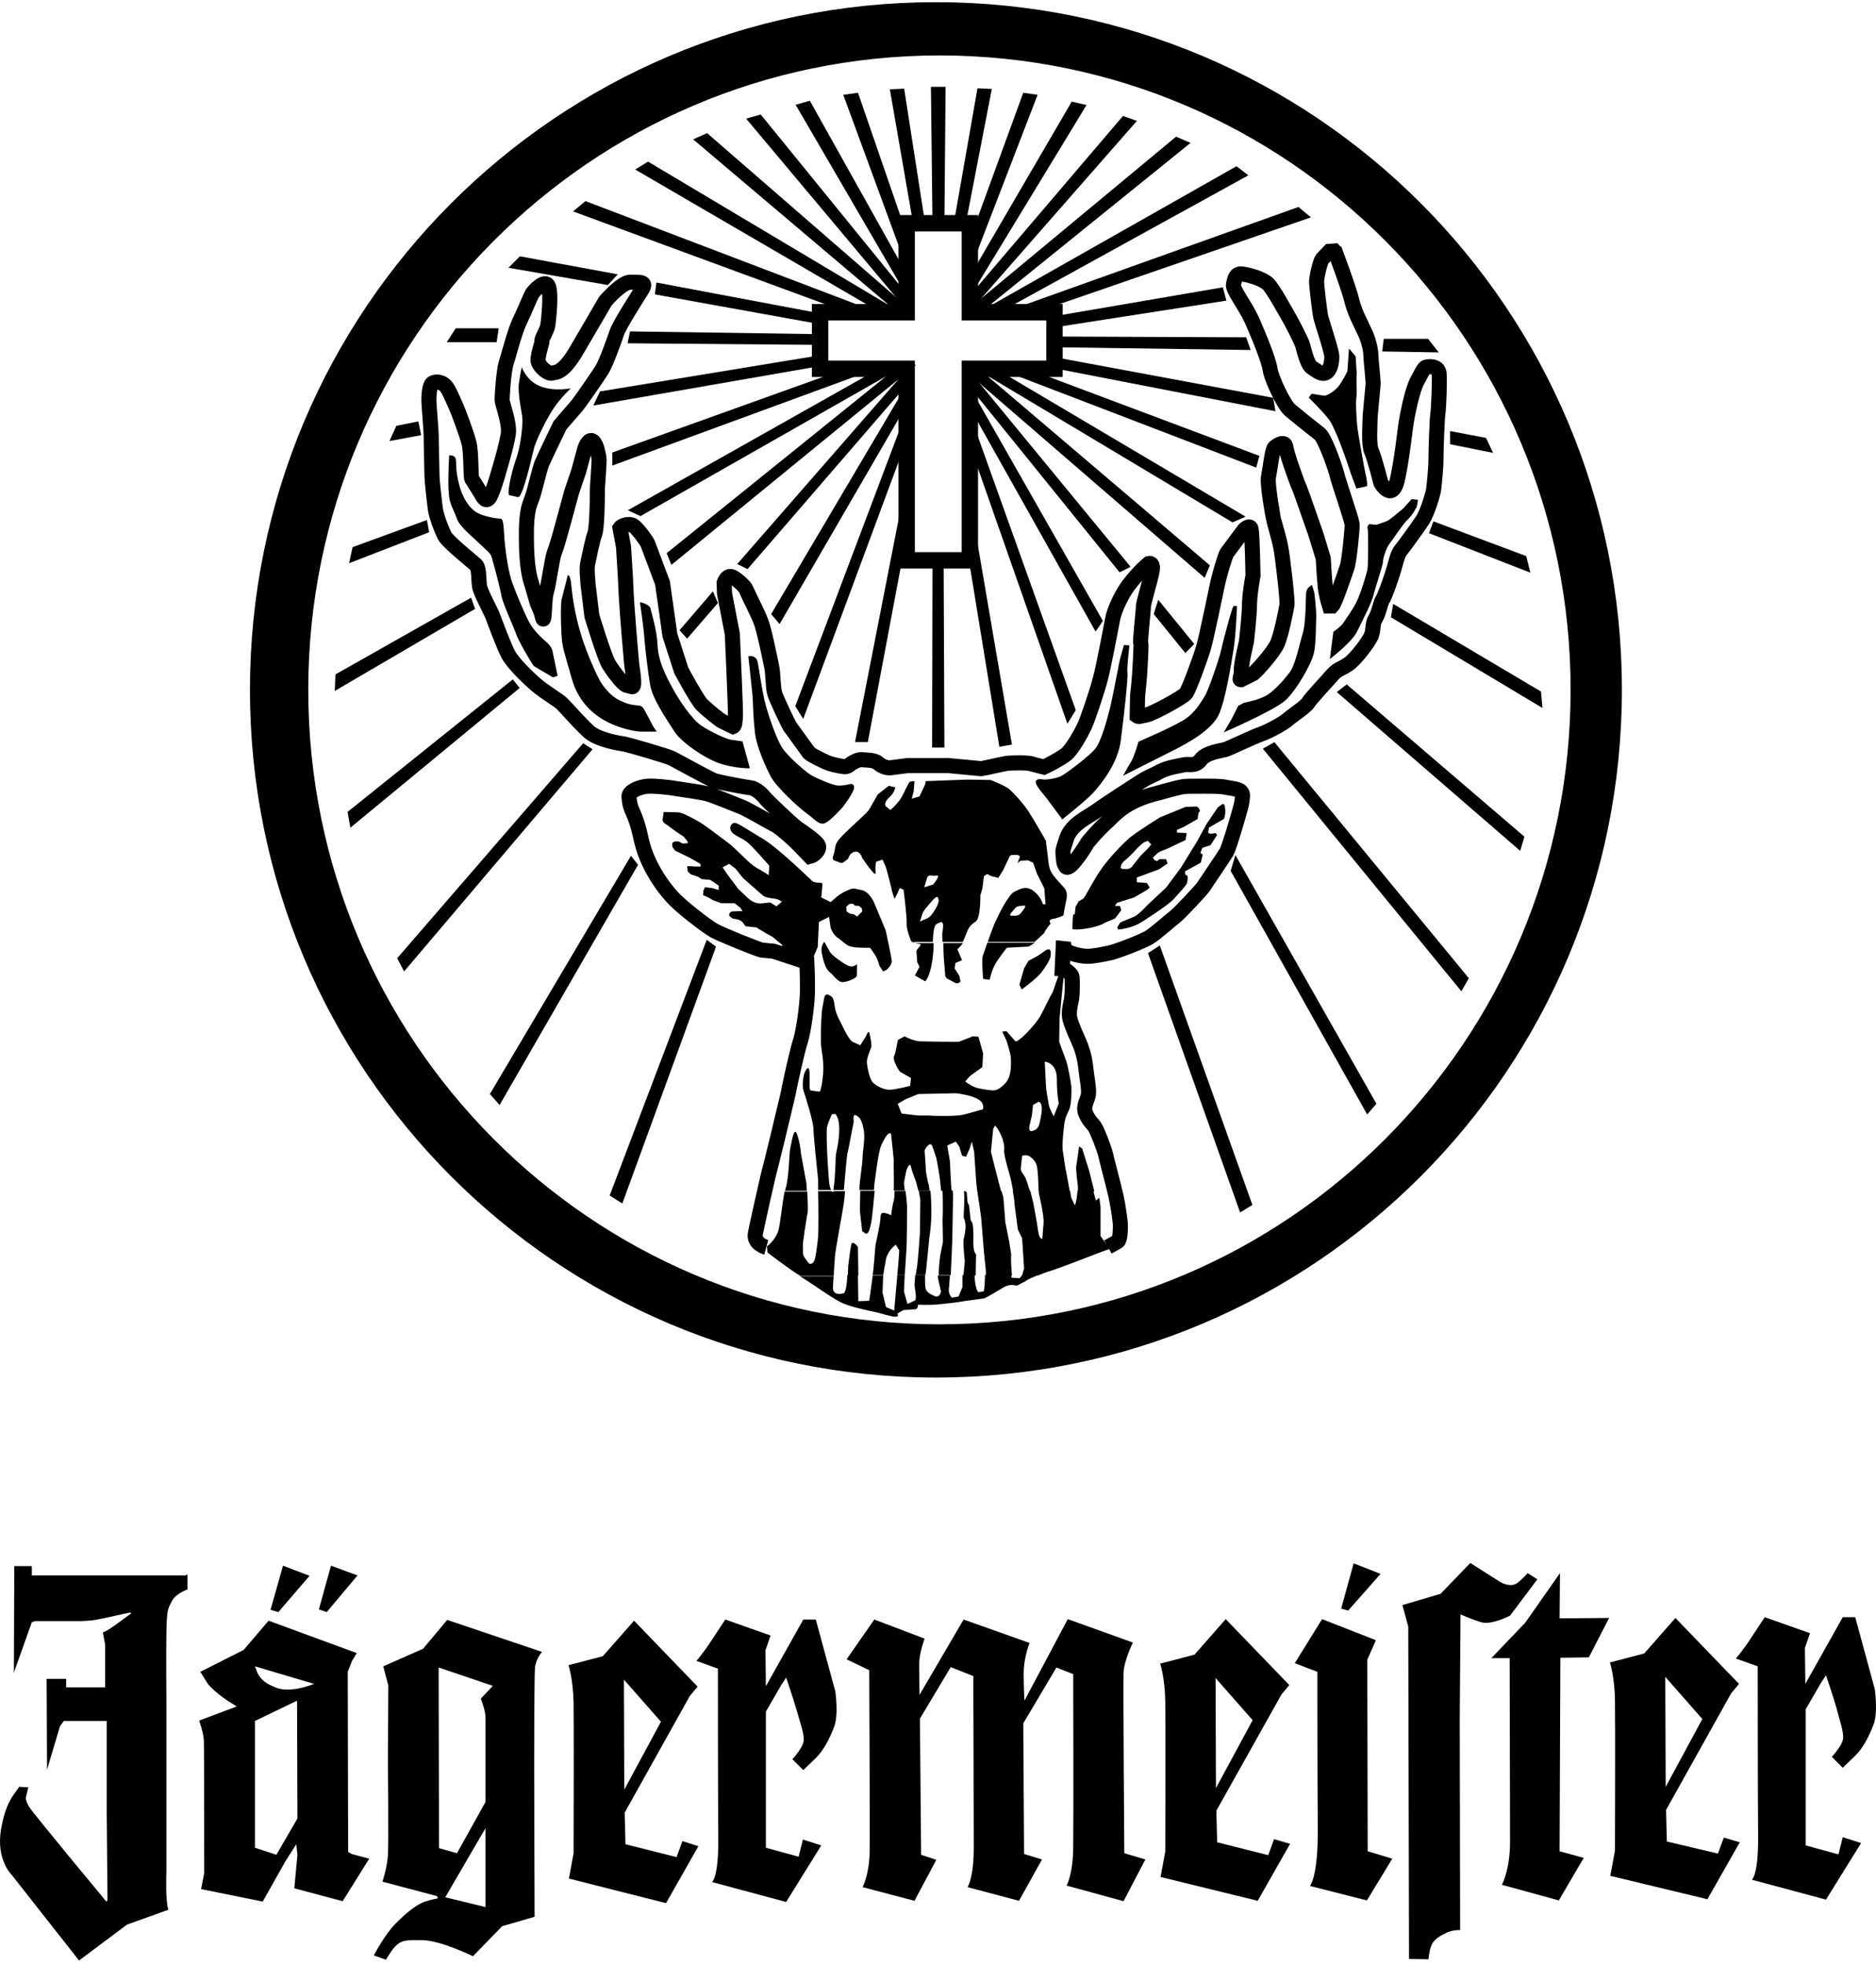 <svg width="190" height="199" viewBox="0 0 190 199" fill="none" xmlns="http://www.w3.org/2000/svg">
<path d="M26.095 69.853C26.095 31.812 56.868 1 94.79 1C132.752 1 163.484 31.812 163.484 69.853C163.484 107.893 132.712 138.705 94.79 138.705C56.868 138.705 26.095 107.893 26.095 69.853ZM30.441 69.853C30.441 105.76 59.396 134.874 95.145 134.874C130.895 134.874 159.85 105.76 159.85 69.853C159.85 33.945 130.895 4.832 95.145 4.832C59.396 4.871 30.441 33.984 30.441 69.853Z" fill="black"/>
<path d="M26.095 69.853C26.095 31.812 56.868 1 94.79 1C132.752 1 163.484 31.812 163.484 69.853C163.484 107.893 132.712 138.705 94.79 138.705C56.868 138.705 26.095 107.893 26.095 69.853ZM30.441 69.853C30.441 105.76 59.396 134.874 95.145 134.874C130.895 134.874 159.85 105.76 159.85 69.853C159.85 33.945 130.895 4.832 95.145 4.832C59.396 4.871 30.441 33.984 30.441 69.853Z" stroke="black" stroke-width="1.56" stroke-miterlimit="3.864"/>
<path d="M90.484 9.335L91.314 9.296L93.407 22.766H92.815L90.484 9.335Z" fill="black"/>
<path d="M90.484 9.335L91.314 9.296L93.407 22.766H92.815L90.484 9.335Z" stroke="black" stroke-width="0.611" stroke-miterlimit="3.864"/>
<path d="M94.592 9.098H95.461L95.343 22.766H94.75L94.592 9.098Z" fill="black"/>
<path d="M94.592 9.098H95.461L95.343 22.766H94.75L94.592 9.098Z" stroke="black" stroke-width="0.611" stroke-miterlimit="3.864"/>
<path d="M85.823 9.849L86.692 9.73L91.946 24.978V26.519L85.823 9.849Z" fill="black"/>
<path d="M85.823 9.849L86.692 9.73L91.946 24.978V26.519L85.823 9.849Z" stroke="black" stroke-width="0.611" stroke-miterlimit="3.864"/>
<path d="M81.043 10.797L81.873 10.56L91.946 28.573V29.521L81.043 10.797Z" fill="black"/>
<path d="M81.043 10.797L81.873 10.56L91.946 28.573V29.521L81.043 10.797Z" stroke="black" stroke-width="0.611" stroke-miterlimit="3.864"/>
<path d="M76.105 12.179L76.935 11.942L91.946 30.39V31.061L76.105 12.179Z" fill="black"/>
<path d="M76.105 12.179L76.935 11.942L91.946 30.39V31.061L76.105 12.179Z" stroke="black" stroke-width="0.611" stroke-miterlimit="3.864"/>
<path d="M70.772 14.194L71.562 13.838L91.946 31.535V31.812H91.59L70.772 14.194Z" fill="black"/>
<path d="M70.772 14.194L71.562 13.838L91.946 31.535V31.812H91.59L70.772 14.194Z" stroke="black" stroke-width="0.611" stroke-miterlimit="3.864"/>
<path d="M64.926 17.157L65.637 16.722L90.958 31.812H90.089L64.926 17.157Z" fill="black"/>
<path d="M64.926 17.157L65.637 16.722L90.958 31.812H90.089L64.926 17.157Z" stroke="black" stroke-width="0.611" stroke-miterlimit="3.864"/>
<path d="M58.645 21.304L59.356 20.712L88.509 31.812H87.205L58.645 21.304Z" fill="black"/>
<path d="M58.645 21.304L59.356 20.712L88.509 31.812H87.205L58.645 21.304Z" stroke="black" stroke-width="0.611" stroke-miterlimit="3.864"/>
<path d="M87.64 74.83H86.968L91.946 49.39V51.958L87.64 74.83Z" fill="black"/>
<path d="M87.64 74.83H86.968L91.946 49.39V51.958L87.64 74.83Z" stroke="black" stroke-width="0.611" stroke-miterlimit="3.864"/>
<path d="M95.343 75.383H94.711L94.75 56.461H95.264L95.343 75.383Z" fill="black"/>
<path d="M95.343 75.383H94.711L94.75 56.461H95.264L95.343 75.383Z" stroke="black" stroke-width="0.611" stroke-miterlimit="3.864"/>
<path d="M102.137 75.146L101.466 75.264L98.029 54.21V51.128L102.137 75.146Z" fill="black"/>
<path d="M102.137 75.146L101.466 75.264L98.029 54.21V51.128L102.137 75.146Z" stroke="black" stroke-width="0.611" stroke-miterlimit="3.864"/>
<path d="M131.448 21.304L132.159 21.897L103.401 31.812H102.019L131.448 21.304Z" fill="black"/>
<path d="M131.448 21.304L132.159 21.897L103.401 31.812H102.019L131.448 21.304Z" stroke="black" stroke-width="0.611" stroke-miterlimit="3.864"/>
<path d="M125.207 17.196L125.878 17.709L100.281 31.812H99.412L125.207 17.196Z" fill="black"/>
<path d="M125.207 17.196L125.878 17.709L100.281 31.812H99.412L125.207 17.196Z" stroke="black" stroke-width="0.611" stroke-miterlimit="3.864"/>
<path d="M119.163 14.194L119.992 14.549L98.622 31.812H98.029V31.733L119.163 14.194Z" fill="black"/>
<path d="M119.163 14.194L119.992 14.549L98.622 31.812H98.029V31.733L119.163 14.194Z" stroke="black" stroke-width="0.611" stroke-miterlimit="3.864"/>
<path d="M113.83 12.1L114.62 12.377L98.029 31.298V30.627L113.83 12.1Z" fill="black"/>
<path d="M113.83 12.1L114.62 12.377L98.029 31.298V30.627L113.83 12.1Z" stroke="black" stroke-width="0.611" stroke-miterlimit="3.864"/>
<path d="M108.695 10.639L109.564 10.836L98.029 29.797V28.928L108.695 10.639Z" fill="black"/>
<path d="M108.695 10.639L109.564 10.836L98.029 29.797V28.928L108.695 10.639Z" stroke="black" stroke-width="0.611" stroke-miterlimit="3.864"/>
<path d="M103.836 9.73L104.665 9.849L98.029 27.072V25.65L103.836 9.73Z" fill="black"/>
<path d="M103.836 9.73L104.665 9.849L98.029 27.072V25.65L103.836 9.73Z" stroke="black" stroke-width="0.611" stroke-miterlimit="3.864"/>
<path d="M99.254 9.256L100.083 9.295L97.476 22.766H96.883L99.254 9.256Z" fill="black"/>
<path d="M99.254 9.256L100.083 9.295L97.476 22.766H96.883L99.254 9.256Z" stroke="black" stroke-width="0.611" stroke-miterlimit="3.864"/>
<path d="M52.838 37.184C52.838 37.184 53.352 38.606 54.734 39.12C56.157 39.673 57.816 39.317 57.816 39.317C57.816 39.317 56.789 40.265 56.078 41.332C55.367 42.398 54.221 44.69 54.063 45.48C53.865 46.27 52.957 50.339 52.483 50.339L51.574 50.141C51.337 49.983 51.772 47.889 52.246 46.546C52.72 45.243 52.878 43.544 52.917 42.754C52.957 41.964 52.562 40.897 52.522 39.238C52.522 38.685 52.838 37.184 52.838 37.184Z" fill="black"/>
<path d="M45.491 46.112C45.491 46.112 46.084 46.033 46.163 46.507C46.242 46.981 46.123 47.573 46.478 48.995C46.834 50.457 47.584 51.484 48.256 51.879C48.928 52.274 50.231 52.511 50.626 52.511C50.982 52.511 50.982 52.946 51.1 54.684C51.258 56.422 51.535 58.041 51.89 59.029C52.246 60.017 53.194 62.308 53.628 63.058C54.023 63.809 54.971 64.717 55.406 65.073C55.801 65.428 55.959 65.784 55.999 66.139L56.473 68.43L55.999 68.588L54.063 67.443C53.786 67.087 52.443 64.796 52.246 64.125C52.009 63.453 50.903 61.044 50.784 60.333C50.666 59.621 50.073 57.37 49.876 56.698C49.678 56.027 49.836 56.264 48.73 55.197C47.624 54.131 46.518 53.301 46.242 52.432C45.925 51.563 45.491 50.97 45.451 49.904C45.333 48.798 45.491 46.112 45.491 46.112Z" fill="black"/>
<path d="M57.499 58.239C57.499 58.239 57.776 58.16 57.855 59.226C57.974 60.293 58.132 61.755 58.724 63.848C59.317 65.942 60.502 68.588 60.936 69.221C61.371 69.853 62.003 70.564 62.753 70.919C63.543 71.275 63.701 71.314 64.254 71.393C64.808 71.472 65.005 71.354 65.321 71.986C65.677 72.618 66.111 73.487 66.111 73.487L66.506 74.079H64.926C64.333 74.079 62.99 73.803 61.726 73.21C60.502 72.618 58.645 71.393 57.895 68.668C57.144 65.981 56.947 65.665 56.867 64.204C56.788 62.742 56.788 61.36 56.867 60.727C57.026 60.175 57.499 58.239 57.499 58.239Z" fill="black"/>
<path d="M64.808 60.965C64.808 60.965 65.756 61.162 65.874 61.596C65.993 62.031 66.546 64.006 66.585 65.191C66.625 66.376 66.98 67.561 67.889 69.26C68.797 70.998 70.101 72.855 71.049 73.487C71.997 74.119 73.537 74.83 74.051 74.909C74.565 74.988 75.197 75.067 75.197 75.067L75.947 77.793C75.947 77.793 74.407 77.832 72.826 77.279C71.246 76.726 68.955 75.106 68.284 74.04C67.612 72.973 66.072 70.801 65.835 69.299C65.597 67.798 65.4 66.179 65.281 64.875C65.203 63.532 64.808 60.965 64.808 60.965Z" fill="black"/>
<path d="M75.789 66.455C75.789 66.455 76.579 66.258 76.737 67.048C76.895 67.838 77.132 69.576 77.409 70.84C77.685 72.065 78.594 74.751 79.186 75.659C79.739 76.568 81.596 78.148 82.11 78.464C82.623 78.78 84.203 79.452 84.756 79.531C85.309 79.61 86.178 79.373 86.178 79.373C86.178 79.373 86.652 79.373 86.455 79.965C86.218 80.558 85.467 81.624 85.191 81.901C84.875 82.217 83.808 83.441 83.295 83.402C82.781 83.362 82.623 83.046 81.715 82.375C80.806 81.703 78.633 79.689 78.08 78.662C77.527 77.635 76.619 75.581 76.461 74.198C76.303 72.815 76.263 71.472 76.224 70.524C76.145 69.616 75.789 66.455 75.789 66.455Z" fill="black"/>
<path fill-rule="evenodd" clip-rule="evenodd" d="M104.823 95.45L104.191 95.845L101.979 95.964C101.979 95.964 101.071 97.07 100.715 97.781C100.36 98.492 100.241 99.203 100.241 99.203L99.57 99.124C99.57 99.124 99.412 97.188 99.53 96.793C99.609 96.635 99.767 96.082 100.004 95.45H104.823ZM97.555 95.45L97.318 95.766L96.962 96.122L97.436 97.228L96.765 97.504L96.686 98.057L97.16 98.808L97.278 99.361C97.278 99.361 97.081 99.716 96.646 99.479C96.212 99.203 95.817 99.124 95.738 98.847L95.58 96.872C95.58 96.872 95.54 96.082 95.54 95.49H97.555V95.45ZM94.553 95.45V95.727C94.513 97.86 93.96 99.242 93.684 99.361L92.657 98.768L93.131 97.899L92.894 97.425L92.815 96.28C92.973 95.924 93.526 95.608 93.052 95.569L92.617 95.49H94.553V95.45Z" fill="black"/>
<path fill-rule="evenodd" clip-rule="evenodd" d="M93.684 93.08C94.039 92.962 94.237 92.804 94.513 92.409C94.79 92.013 95.106 91.421 95.066 91.144C95.027 90.828 94.948 90.591 94.395 91.224C93.842 91.856 93.526 92.211 93.407 92.567L93.17 93.317L93.684 93.08ZM93.605 89.841L94.513 89.564C94.711 89.288 95.303 88.577 94.829 88.656C94.355 88.735 94.118 88.498 93.921 88.814L93.605 89.841ZM102.453 92.725C102.848 92.725 103.164 92.764 103.401 92.448C103.638 92.132 104.073 91.658 103.678 91.698C103.283 91.737 102.967 91.737 102.769 92.013C102.572 92.251 102.058 92.725 102.453 92.725ZM92.617 95.45L92.301 95.332C92.301 95.332 91.788 94.186 91.827 93.515C91.867 92.843 91.511 90.078 91.511 90.078L91.116 89.92L90.918 90.394L90.603 91.026C90.603 91.026 90.365 90.433 90.247 89.801C90.089 89.169 89.773 87.905 89.694 87.747L89.378 87.036L88.825 87.234C88.825 87.234 88.706 87.115 88.667 87.708C88.627 88.3 88.825 88.774 88.39 88.3C87.995 87.866 87.324 86.878 87.324 86.878C87.324 86.878 87.126 86.128 86.573 86.246C86.02 86.365 85.902 86.957 85.902 86.957L85.428 87.313C85.27 87.352 85.349 87.471 84.875 87.273C84.401 87.076 84.203 87.155 84.44 86.483C84.677 85.812 84.401 85.535 85.27 84.666C86.139 83.757 87.798 82.335 87.995 82.019L88.904 80.439L90.01 79.57L90.681 79.728C90.681 79.728 90.563 80.281 90.168 80.637C89.773 80.992 89.536 81.387 89.694 81.624L90.168 82.019C90.445 81.822 91.077 81.15 91.314 80.716C91.551 80.321 92.025 79.175 92.183 79.136L92.617 79.096L92.538 80.123L92.341 80.874L93.131 80.637L93.684 79.452L93.763 79.096L97.99 78.938L100.32 78.978C100.32 78.978 101.663 79.491 102.137 79.847C102.611 80.202 103.717 81.466 104.152 82.138C104.586 82.809 105.771 84.824 105.929 85.14L106.127 86.76C106.166 86.997 106.166 87.629 106.403 88.182C106.64 88.735 107.668 89.722 107.865 89.999C108.063 90.315 108.102 90.67 107.984 91.184C107.865 91.698 107.707 92.685 107.707 92.685C107.707 92.685 107.194 92.962 106.64 93.041C106.087 93.12 106.403 93.515 106.403 93.515C106.403 93.515 105.929 94.068 105.732 94.502L104.784 95.371H100.044C100.32 94.542 100.676 93.594 100.873 93.199C101.189 92.527 102.098 90.67 102.69 90.315C103.322 89.999 103.954 89.643 104.705 90.236C105.455 90.828 105.613 91.54 105.613 91.54L105.89 91.579L105.771 89.959L105.021 88.458L104.626 87.352L104.112 87.115L103.362 87.155L103.046 87.392L103.283 86.799C103.283 86.799 103.322 86.562 102.927 86.562C102.532 86.602 102.374 86.483 102.216 86.799L101.624 88.063L101.11 88.893L100.36 88.695L99.965 88.498L99.649 88.735L99.491 89.999L99.293 90.631C99.293 90.631 99.293 91.224 99.254 91.737C99.214 92.29 99.135 92.804 98.977 93.12C98.819 93.436 98.345 93.475 98.029 94.147C97.832 94.581 97.673 95.055 97.515 95.371H95.461L95.422 94.66C95.422 94.344 95.738 93.199 95.224 93.396C94.75 93.594 94.553 93.515 94.474 95.371H92.617V95.45Z" fill="black"/>
<path d="M107.589 82.967C107.589 82.967 110.038 81.032 110.749 80.242C111.46 79.452 113.237 77.319 113.514 74.948C113.83 72.578 114.265 68.549 114.186 68.154C114.107 67.759 114.383 65.349 114.383 65.349L113.83 65.31L113.395 66.89C113.316 67.245 112.684 70.643 112.408 71.749C112.131 72.855 111.539 74.988 110.986 75.738C110.433 76.489 107.944 78.346 107.47 78.583C106.996 78.82 106.088 78.938 105.811 78.938C105.534 78.938 104.902 78.741 104.902 79.215C104.902 79.649 106.009 80.755 106.206 81.111L107.589 82.967Z" fill="black"/>
<path d="M113.751 78.543C113.751 78.543 117.425 76.686 118.847 75.975C120.269 75.264 122.718 73.921 123.429 72.381C124.14 70.84 124.693 67.206 124.93 65.784C125.167 64.362 125.286 61.36 125.286 61.36H124.93C124.733 61.636 123.864 64.954 123.666 65.863C123.468 66.771 122.362 69.932 122.046 70.445C121.73 70.919 121.098 72.183 119.834 72.934C118.57 73.684 116.358 74.632 116.358 74.632L115.292 75.106C115.252 75.344 114.857 76.608 114.58 77.082C114.304 77.516 113.751 78.543 113.751 78.543Z" fill="black"/>
<path d="M123.943 74.158C123.943 74.158 129.038 71.946 130.184 70.919C131.33 69.853 132.831 67.206 133.068 66.139C133.305 65.073 133.265 63.177 133.305 62.584C133.344 61.992 133.147 60.214 133.107 59.977L132.87 59.226C132.554 59.424 132.317 59.621 132.278 60.096C132.238 60.53 132.278 63.058 131.922 64.204C131.567 65.349 131.211 67.285 130.618 68.075C130.026 68.865 129.117 69.892 128.288 70.406C127.458 70.88 126.352 71.077 125.997 71.156L125.404 71.472L124.733 72.815L123.943 74.158Z" fill="black"/>
<path d="M134.687 66.732C134.687 66.732 136.899 65.033 137.413 64.006C137.926 62.94 138.914 61.083 139.111 60.254C139.309 59.424 140.06 57.212 140.06 56.935C140.06 56.619 140.336 55.592 140.692 55.118C141.047 54.644 142.114 53.025 142.588 52.59C143.062 52.156 143.417 51.444 143.496 51.286L143.615 50.615L142.983 50.536C142.785 50.694 142.232 51.444 141.837 51.721C141.442 52.037 140.771 52.63 140.415 52.788L139.388 53.143L138.677 53.064C138.361 53.38 138.558 53.459 138.558 54.012C138.558 54.526 138.598 57.212 138.479 57.725C138.361 58.239 137.808 60.096 137.413 60.886C137.057 61.676 136.307 62.663 136.03 63.098C135.754 63.493 135.043 63.967 135.043 63.967L134.687 66.732Z" fill="black"/>
<path d="M137.373 49.469L138.44 49.232C138.558 48.877 138.203 47.613 138.124 47.099C138.045 46.586 137.531 43.9 137.452 43.07C137.373 42.201 137.294 40.7 137.373 40.265C137.452 39.831 137.334 38.132 137.413 37.856L137.294 36.078L136.623 35.288L136.465 37.579C136.346 37.856 135.912 38.646 135.596 39.08C135.28 39.515 134.45 40.068 134.134 40.068L132.831 39.87L132.554 40.265C132.87 40.581 134.371 42.083 134.727 42.675C135.082 43.228 135.754 44.887 135.951 45.48C136.188 46.072 136.82 47.968 136.82 47.968L137.373 49.469Z" fill="black"/>
<path fill-rule="evenodd" clip-rule="evenodd" d="M108.774 94.107L108.616 94.068C108.616 94.068 108.616 93.396 108.655 92.922C108.695 92.409 108.774 92.645 108.853 92.567L108.932 91.816L109.248 91.263L109.722 90.986C109.959 90.749 110.828 88.972 111.578 87.945C112.289 86.918 113.672 85.456 114.462 84.784C115.252 84.153 117.464 82.77 117.464 82.77L120.071 81.703L121.217 81.664L121.414 81.822L121.533 82.098L121.375 82.335L121.296 82.928L119.913 83.718L119.202 84.034V84.311L120.19 84.35L120.071 85.061C119.913 85.14 119.044 85.535 118.412 85.851C117.978 86.049 117.583 86.167 117.306 86.325L116.753 86.839L116.911 87.076L117.188 87.194L117.425 86.997H118.096L118.254 87.431L117.385 88.024L115.134 88.853V89.327L116.161 89.406L116.437 89.88L116.161 90.117L114.857 90.868L113.119 91.421L112.921 91.737H113.435L113.553 92.171L112.961 92.962C112.763 93.12 112.408 93.198 111.894 93.436C111.46 93.791 109.603 94.186 108.774 94.107ZM113.711 87.984C114.106 87.984 114.304 88.063 114.62 87.787L115.489 86.681L116.279 85.891L116.595 85.496L116.24 85.14L115.845 85.298L115.331 85.733L114.778 86.325L114.264 86.839L113.751 87.273C113.593 87.471 113.316 87.984 113.711 87.984Z" fill="black"/>
<path d="M113.237 94.107C113.632 94.147 114.778 93.831 115.292 93.554C115.805 93.278 118.215 91.697 118.768 91.144C119.281 90.591 120.111 89.683 120.19 89.485C120.348 89.011 120.269 88.695 120.269 88.695L120.032 88.537V88.221L121.612 87.352L121.809 86.523L121.572 86.365L121.77 85.851L122.599 85.575L123.271 84.547L123.113 84.35C122.599 84.468 122.362 84.429 122.362 84.231L122.441 83.797L123.943 82.928C124.219 82.414 124.061 81.427 123.943 81.427H123.785L123.35 81.743L122.244 83.362L121.177 85.298L119.597 87.866L118.096 89.88L116.279 91.579C116.2 91.658 115.331 92.606 114.896 92.803C114.462 93.001 113.514 93.356 113.435 93.436L113.158 93.909L113.237 94.107Z" fill="black"/>
<path d="M103.48 100.19C103.48 100.19 104.942 99.124 105.416 98.531C105.89 97.939 106.364 97.149 106.403 96.833C106.443 96.517 106.522 95.766 105.771 96.319C105.021 96.912 104.349 97.149 104.152 97.307L103.717 98.057L103.243 99.716L103.48 100.19Z" fill="black"/>
<path d="M86.81 97.623C86.81 97.623 86.415 97.978 85.981 97.82C85.546 97.662 84.282 96.754 84.085 96.438L83.492 95.371C83.334 95.49 83.137 95.964 83.216 96.438C83.334 96.951 83.492 97.978 84.006 98.413C84.519 98.808 84.835 99.519 85.467 99.44C86.06 99.361 86.692 99.005 86.771 98.847L86.81 97.623Z" fill="black"/>
<path fill-rule="evenodd" clip-rule="evenodd" d="M89.496 98.334H89.418L89.062 97.781C89.062 97.781 88.943 97.267 88.706 96.833C88.469 96.438 88.114 95.964 88.114 95.964C88.114 95.964 86.692 96.003 86.178 95.845C85.665 95.727 85.309 95.253 84.875 94.976C84.44 94.7 84.203 94.147 84.124 93.949L83.966 92.843L83.65 93.001L82.939 93.356L82.821 95.885L81.991 97.82L81.24 97.741L79.344 97.03L78.396 96.675C78.001 96.596 78.357 96.003 78.357 96.003L78.712 95.964H79.226V95.687L78.238 94.858L77.725 94.581L76.856 94.067L76.619 93.909L75.513 93.791L75.157 93.317L74.802 93.119L74.17 93.001L73.853 92.724V92.527L73.972 92.369L74.13 92.29L75.197 92.25L74.999 91.934L74.407 91.46H73.853H73.34H73.064L72.194 91.144L71.799 90.907L71.207 90.631L71.246 90.157L71.404 89.841L72.115 89.92L72.787 90.117V89.683L72.234 89.288L71.918 89.09L71.049 89.011L70.693 88.774L69.982 88.537L69.666 88.261L69.587 87.708H69.943L70.456 87.747H70.97L70.93 87.471L69.903 86.878L68.363 86.127L68.086 85.733V85.338L68.244 85.258L68.442 85.18L68.758 85.219L69.153 85.416L69.666 85.377L69.627 85.18L69.232 84.705C69.232 84.705 68.481 84.231 67.968 83.836C67.494 83.441 67.217 83.402 67.099 83.086L67.217 82.217L68.679 82.256C69.034 82.256 69.864 82.691 70.575 83.086C71.286 83.441 72.708 84.587 73.695 85.298C74.683 86.049 75.829 87.431 76.619 87.866C77.409 88.3 77.843 88.616 77.843 88.616L77.922 87.668L77.33 86.997C77.132 86.799 76.342 85.851 75.71 85.298C75.078 84.784 74.328 84.626 74.051 84.152C73.814 83.718 74.091 83.323 74.407 83.323C74.723 83.323 75.552 83.915 77.211 84.903C78.87 85.891 82.07 89.051 82.267 89.209C82.465 89.367 82.702 89.367 83.255 89.406L83.295 89.643L83.176 90.868L83.492 91.026L84.124 91.342L84.717 90.828C84.993 90.631 85.191 90.433 85.823 90.157C86.455 89.88 86.415 89.959 87.205 90.117C87.995 90.236 88.469 91.223 88.588 91.539L89.694 94.186C89.773 94.541 90.287 96.872 90.326 97.346C90.287 97.702 89.891 98.255 89.496 98.334ZM75.592 90.789C75.592 90.789 76.145 91.381 76.737 91.46C77.33 91.539 77.883 91.302 78.08 91.421L78.633 91.776L79.186 91.302C79.186 91.302 78.831 91.026 78.396 90.986C78.001 90.947 77.448 90.868 77.211 90.631L75.236 88.893L74.486 87.945L73.853 87.471L73.182 87.826L73.814 88.735L74.762 89.999L75.592 90.789ZM86.455 92.566L86.81 92.803L87.324 92.29L87.284 91.974L87.008 91.737L86.573 91.697L86.376 91.5L86.02 91.539L85.704 91.816L85.744 92.29L86.099 92.527L86.455 92.566Z" fill="black"/>
<path d="M77.606 126.302C77.606 126.302 76.303 125.946 76.5 124.919C76.698 123.892 77.646 119.705 77.804 119.033C78.001 118.362 79.463 112.318 79.779 110.935C80.055 109.553 80.727 106.432 81.082 105.365C81.398 104.299 81.675 102.205 81.754 100.98C81.833 99.756 81.715 97.425 81.715 97.425L78.357 96.319L77.132 96.201C76.777 96.122 73.182 94.7 72.313 94.226C71.444 93.712 68.916 91.776 68.086 90.828C68.086 90.828 65.716 88.379 64.966 85.1C64.254 81.782 63.859 82.454 63.702 80.676C63.662 80.084 64.887 79.649 65.598 79.61C66.269 79.57 67.612 79.689 68.718 79.886C69.785 80.044 70.891 80.202 71.562 80.36C72.234 80.518 74.367 81.427 75.197 81.743C75.987 82.098 77.922 83.244 78.475 83.52C79.068 83.797 80.727 85.338 80.924 85.575L82.031 86.72C82.386 86.641 83.018 86.128 82.9 85.654C82.781 85.18 80.924 83.995 80.609 83.757C80.293 83.52 77.685 81.111 77.369 80.676C77.053 80.281 76.421 79.807 76.026 79.768C75.631 79.728 72.787 79.215 72.273 79.017C71.799 78.82 68.521 77.042 68.086 76.805C67.652 76.568 63.82 75.462 63.267 75.344C62.674 75.264 60.541 74.909 59.633 74.079C58.724 73.25 57.381 71.709 56.907 71.235C56.433 70.801 55.169 70.09 54.3 69.339C53.431 68.589 51.969 67.166 51.495 66.297C51.021 65.428 50.113 62.94 49.915 62.426C49.718 61.873 48.691 60.056 48.572 59.385C48.454 58.713 48.572 57.528 48.177 57.172C47.782 56.817 45.372 54.881 45.056 54.289C44.74 53.696 44.266 52.472 44.108 51.642C43.99 50.812 43.753 48.64 43.753 48.245C43.753 47.85 43.674 45.243 43.674 44.571C43.713 43.9 43.437 41.055 43.437 40.581C43.437 40.107 43.476 39.041 43.792 38.804C44.148 38.567 44.78 38.685 45.135 39.08C45.491 39.475 46.004 40.779 46.162 41.095C46.32 41.411 47.269 43.9 47.505 44.887C47.742 45.875 47.663 48.205 47.782 48.482L48.651 49.864C48.849 50.181 49.125 50.892 49.52 50.457C49.876 50.062 50.508 47.771 50.508 47.771C50.508 47.771 51.416 44.769 51.495 43.781C51.574 42.754 50.903 40.937 50.863 40.581C50.824 40.226 51.021 37.54 51.258 36.789C51.495 36.078 52.088 33.708 52.601 32.602C53.115 31.535 53.668 30.153 53.905 29.718C54.181 29.323 55.288 28.178 55.564 29.047C55.84 29.955 55.564 32.365 55.485 32.918C55.406 33.471 54.853 34.261 54.892 34.498C54.932 34.735 54.339 36.197 54.537 36.71C54.734 37.224 55.525 37.895 55.919 37.777C56.275 37.658 56.986 37.935 58.487 35.328C59.988 32.76 61.292 30.548 61.331 30.469C61.41 30.39 63.03 28.494 63.899 28.573C64.808 28.612 65.598 28.454 64.966 29.402C64.373 30.35 62.753 32.878 62.477 33.669C62.2 34.498 61.41 36.71 60.976 37.421C60.541 38.132 58.685 40.779 58.487 41.016L56.71 43.07C56.71 43.07 55.13 46.349 54.892 46.902C54.655 47.455 54.221 49.43 53.944 50.26C53.668 51.089 53.273 51.563 53.312 54.447C53.312 57.33 53.668 58.555 53.786 58.91L54.418 61.083L54.774 61.913C54.892 62.189 55.011 63.137 55.09 62.426C55.169 61.715 55.169 60.412 55.367 59.819C55.564 59.187 55.919 56.501 56.157 55.908C56.433 55.276 56.868 53.538 57.026 53.025C57.184 52.472 57.895 49.825 57.895 49.825L58.606 47.731L59.238 45.401C59.317 45.164 59.672 44.334 60.067 44.69C60.462 45.045 60.581 45.954 60.66 46.349C60.739 46.744 60.462 49.351 60.502 49.943C60.502 50.575 60.462 53.578 60.225 54.091C60.028 54.605 59.633 56.501 59.514 57.093C59.396 57.686 59.554 58.871 59.554 59.148L59.949 62.387C59.949 62.387 61.213 66.534 61.647 67.246C62.082 67.957 63.069 69.26 63.425 69.379L64.017 69.537C64.017 69.537 64.215 69.576 64.175 69.023C64.175 68.47 63.978 67.285 63.978 67.285L63.702 64.085C63.662 63.73 63.386 59.977 63.386 59.464C63.386 58.95 63.148 55.355 63.148 55.355L62.793 53.459C62.951 53.222 63.702 52.946 64.136 53.222C64.57 53.499 65.479 54.763 65.598 55.039L67.099 59.029L67.849 64.322L68.995 67.877C69.153 68.194 70.614 70.88 71.088 71.354C71.562 71.828 72.906 72.934 73.182 73.052L74.249 73.566C74.446 73.487 74.446 72.973 74.486 72.499C74.525 72.025 74.17 64.204 74.17 64.204L73.38 60.096L73.34 59.029C73.459 58.673 73.735 58.199 74.209 58.437C74.683 58.673 75.473 59.424 75.552 59.661C75.631 59.898 76.777 62.15 77.053 62.9C77.369 63.651 78.001 66.732 78.159 67.522C78.317 68.312 78.278 69.655 78.475 70.248C78.673 70.88 79.818 73.25 79.977 73.526L81.952 76.252C82.149 76.45 83.65 77.2 84.045 77.319C84.44 77.437 85.151 77.595 85.546 77.635C85.941 77.635 86.099 77.358 86.257 77.279C86.415 77.2 86.889 76.884 87.284 76.924C87.679 76.963 88.549 76.924 88.944 77.279C89.338 77.635 89.852 77.753 90.089 77.753L91.946 77.516H96.014L99.372 77.832C99.728 77.793 101.663 77.319 102.098 77.279C102.532 77.24 104.231 77.2 104.507 77.358L105.732 77.674C106.088 77.516 107.312 76.884 107.944 76.41C108.576 75.936 109.524 74.198 109.84 73.526C110.156 72.855 111.183 69.813 111.46 68.668C111.776 67.522 112.605 63.098 112.684 62.703C112.724 62.308 113.316 60.53 114.383 59.148C115.45 57.765 116.358 57.054 116.358 57.054C116.358 57.054 116.793 56.935 116.714 57.646C116.635 58.357 115.845 60.886 115.805 61.36C115.805 61.834 115.45 64.915 115.529 65.112C115.608 65.27 115.489 67.008 115.45 67.799C115.41 68.589 115.252 70.208 115.213 70.485L115.173 72.499C115.331 72.618 115.529 72.499 116.161 72.381C116.753 72.262 119.834 70.603 120.111 70.208C120.427 69.813 121.572 66.653 121.888 65.586C122.204 64.52 123.192 59.661 123.35 58.95C123.508 58.239 124.061 56.303 124.259 55.987L125.997 53.657C125.997 53.657 126.55 53.064 126.708 53.538C126.826 54.012 126.905 58.278 126.905 58.278C126.905 58.278 126.589 59.898 126.55 61.123C126.55 62.308 126.234 64.994 126.234 64.994C126.234 64.994 125.681 67.285 125.72 67.877C125.76 68.47 125.444 68.826 125.681 68.826L126.945 68.194C127.221 67.996 128.999 66.06 129.394 65.112C129.789 64.164 130.263 61.755 130.342 61.241C130.421 60.728 129.868 56.106 129.71 55.395C129.591 54.684 128.959 52.551 128.959 52.472C128.959 52.393 128.288 48.916 128.485 48.205C128.643 47.455 128.841 45.559 129.078 45.322C129.315 45.085 130.144 44.571 130.223 45.243C130.302 45.914 131.409 49.035 131.606 49.39C131.764 49.746 133.028 53.42 133.186 53.854C133.344 54.289 134.016 56.54 134.016 56.54C134.016 56.54 134.174 59.424 134.292 59.938C134.371 60.451 134.648 61.36 134.648 61.36H134.924C135.201 61.083 136.267 57.923 136.425 57.449C136.623 56.975 136.978 53.538 136.939 53.104C136.939 52.669 135.635 49.035 135.359 47.889C135.043 46.783 134.134 44.334 133.66 43.939C133.186 43.584 131.369 42.122 130.658 41.529C129.986 40.937 128.801 38.369 128.643 37.461C128.525 36.513 127.498 34.024 126.787 32.404C126.036 30.785 124.772 29.284 124.93 28.77C125.049 28.257 125.128 27.664 125.799 27.743C126.471 27.822 127.853 28.217 128.406 28.731C128.959 29.244 130.144 31.496 130.421 31.93C130.698 32.365 131.725 34.38 131.883 34.814C132.041 35.249 132.357 36.908 132.87 37.224C133.384 37.54 133.818 37.974 134.292 37.737C134.727 37.5 134.885 36.75 134.885 36.078C134.845 35.407 133.818 32.444 133.739 31.97C133.66 31.535 133.344 29.007 133.344 28.533C133.344 28.059 133.7 26.518 133.897 26.242L134.648 25.452L135.161 25.413C135.161 25.413 135.24 25.491 135.438 26.163M135.122 25.215C135.122 25.215 136.662 29.284 136.939 30.548C137.255 31.772 137.926 32.957 138.242 33.669C138.598 34.38 138.835 35.446 138.835 35.881C138.835 36.276 139.072 38.488 139.072 38.804C139.072 39.12 138.756 41.925 138.756 42.517C138.756 43.109 138.598 45.006 138.914 45.717C139.23 46.428 139.862 48.916 139.862 48.916C139.862 48.916 141.087 51.05 141.6 48.245C142.153 45.44 142.232 43.663 142.548 42.043C142.864 40.423 143.22 39.199 143.496 38.646C143.812 38.093 144.168 37.263 144.405 37.184C144.642 37.105 145.629 36.987 145.748 37.777C145.827 38.567 145.708 41.371 145.629 41.846C145.55 42.28 145.432 45.559 145.432 46.546C145.432 47.534 145.234 49.272 145.195 49.588C145.155 49.904 144.602 51.879 144.049 52.709C143.496 53.538 142.114 55.434 141.877 55.711C141.64 56.027 141.521 56.343 141.245 57.37C140.968 58.397 140.218 60.491 140.02 60.728C139.823 61.004 139.665 62.031 139.309 62.624C138.953 63.216 139.151 63.69 138.874 64.401C138.558 65.073 137.334 66.692 136.623 67.206C135.912 67.719 135.517 67.719 135.003 68.272C134.529 68.826 132.752 70.722 132.515 71.117C132.317 71.512 130.974 72.381 130.421 72.855C129.868 73.329 128.446 74.079 127.656 74.356C126.866 74.632 124.496 75.778 124.101 75.897C123.706 76.015 122.165 76.173 121.612 76.924C121.059 77.674 120.387 77.319 119.913 77.437C119.439 77.556 118.333 77.674 117.425 78.148C116.516 78.662 116.477 78.543 115.489 79.175C114.502 79.807 111.934 81.466 111.065 82.098C110.196 82.73 108.497 83.441 108.023 84.903C107.549 86.365 107.668 86.009 107.668 86.562C107.707 87.115 107.747 87.51 107.905 87.668C107.905 87.668 107.984 88.063 108.497 87.589C109.011 87.115 109.88 85.812 110.038 85.496C110.196 85.18 111.42 83.837 112.013 83.323C112.645 82.809 113.672 81.269 116.753 80.439C119.834 79.61 119.637 79.61 120.94 79.61C122.244 79.61 123.508 79.57 124.219 79.728C124.93 79.886 125.839 79.847 125.839 80.558C125.839 81.269 125.523 82.217 125.365 82.77C125.207 83.323 124.496 85.772 124.219 86.286C123.903 86.799 122.007 89.604 121.849 89.841C121.691 90.078 119.637 92.29 119.123 92.725C118.61 93.12 117.03 94.542 116.358 94.937C115.687 95.332 113.158 96.319 112.447 96.477C111.697 96.635 110.749 96.833 110.117 96.833C109.485 96.833 107.984 96.517 107.826 96.043C107.668 95.569 107.707 95.332 107.707 95.332L107.549 98.847L107.628 98.018C107.628 98.018 108.537 98.531 108.576 98.926C108.616 99.321 108.616 100.546 108.537 101.099C108.418 101.692 108.181 102.6 108.379 103.232C108.537 103.864 109.169 105.247 109.327 105.602C109.485 105.958 109.84 106.906 109.959 108.051C110.077 109.197 110.314 110.224 110.235 110.817C110.156 111.409 109.643 112.002 109.959 112.752C110.275 113.503 110.67 113.779 110.867 114.095C111.104 114.411 111.855 116.347 111.973 116.9C112.092 117.453 112.842 120.258 113.04 121.166C113.237 122.114 113.474 123.615 113.474 124.129C113.474 124.642 113.435 125.59 113.198 125.709L112.21 126.262" stroke="black" stroke-width="1.527" stroke-miterlimit="3.864"/>
<path d="M63.938 34.459L64.057 33.866L83.058 34.142V34.617L63.938 34.459Z" fill="black"/>
<path d="M63.938 34.459L64.057 33.866L83.058 34.142V34.617L63.938 34.459Z" stroke="black" stroke-width="0.611" stroke-miterlimit="3.864"/>
<path d="M50.152 33.55H46.32L45.807 34.34H50.034L50.152 33.55Z" fill="black"/>
<path d="M50.152 33.55H46.32L45.807 34.34H50.034L50.152 33.55Z" stroke="black" stroke-width="0.611" stroke-miterlimit="3.864"/>
<path d="M66.664 29.56L66.743 28.968L83.097 32.049V32.523L66.664 29.56Z" fill="black"/>
<path d="M66.664 29.56L66.743 28.968L83.097 32.049V32.523L66.664 29.56Z" stroke="black" stroke-width="0.611" stroke-miterlimit="3.864"/>
<path d="M61.963 27.98L52.759 26.282L52.127 26.913L61.45 28.533L61.963 27.98Z" fill="black"/>
<path d="M61.963 27.98L52.759 26.282L52.127 26.913L61.45 28.533L61.963 27.98Z" stroke="black" stroke-width="0.611" stroke-miterlimit="3.864"/>
<path d="M60.62 40.66L60.976 39.91L83.097 36.276V36.75L60.62 40.66Z" fill="black"/>
<path d="M60.62 40.66L60.976 39.91L83.097 36.276V36.75L60.62 40.66Z" stroke="black" stroke-width="0.611" stroke-miterlimit="3.864"/>
<path d="M42.133 43.031L40.356 43.386L39.961 44.255L42.291 43.821L42.133 43.031Z" fill="black"/>
<path d="M42.133 43.031L40.356 43.386L39.961 44.255L42.291 43.821L42.133 43.031Z" stroke="black" stroke-width="0.611" stroke-miterlimit="3.864"/>
<path d="M62.319 46.704V46.033L86.771 37.263H88.074L62.319 46.704Z" fill="black"/>
<path d="M62.319 46.704V46.033L86.771 37.263H88.074L62.319 46.704Z" stroke="black" stroke-width="0.611" stroke-miterlimit="3.864"/>
<path d="M43.002 53.064L35.971 55.632L35.773 56.54L43.121 53.696L43.002 53.064Z" fill="black"/>
<path d="M43.002 53.064L35.971 55.632L35.773 56.54L43.121 53.696L43.002 53.064Z" stroke="black" stroke-width="0.611" stroke-miterlimit="3.864"/>
<path d="M64.847 51.919L64.254 51.642L89.694 37.303H90.524L64.847 51.919Z" fill="black"/>
<path d="M64.847 51.919L64.254 51.642L89.694 37.303H90.524L64.847 51.919Z" stroke="black" stroke-width="0.611" stroke-miterlimit="3.864"/>
<path d="M34.272 68.47L34.233 69.418L47.742 61.517L47.545 60.965L34.272 68.47Z" fill="black"/>
<path d="M34.272 68.47L34.233 69.418L47.742 61.517L47.545 60.965L34.272 68.47Z" stroke="black" stroke-width="0.611" stroke-miterlimit="3.864"/>
<path d="M91.274 37.263H91.906L68.126 56.698L67.889 56.106L91.274 37.263Z" fill="black"/>
<path d="M91.274 37.263H91.906L68.126 56.698L67.889 56.106L91.274 37.263Z" stroke="black" stroke-width="0.611" stroke-miterlimit="3.864"/>
<path d="M51.89 69.221L35.536 82.335L35.694 83.244L52.206 69.616L51.89 69.221Z" fill="black"/>
<path d="M51.89 69.221L35.536 82.335L35.694 83.244L52.206 69.616L51.89 69.221Z" stroke="black" stroke-width="0.611" stroke-miterlimit="3.864"/>
<path d="M75.631 57.251L75.157 57.014L91.946 37.777V38.369L75.631 57.251Z" fill="black"/>
<path d="M75.631 57.251L75.157 57.014L91.946 37.777V38.369L75.631 57.251Z" stroke="black" stroke-width="0.611" stroke-miterlimit="3.864"/>
<path d="M59.119 75.659L40.593 97.07L40.988 97.82L59.554 75.936L59.119 75.659Z" fill="black"/>
<path d="M59.119 75.659L40.593 97.07L40.988 97.82L59.554 75.936L59.119 75.659Z" stroke="black" stroke-width="0.611" stroke-miterlimit="3.864"/>
<path d="M69.587 64.204L72.353 61.004L72.115 60.451L69.232 63.809L69.587 64.204Z" fill="black"/>
<path d="M69.587 64.204L72.353 61.004L72.115 60.451L69.232 63.809L69.587 64.204Z" stroke="black" stroke-width="0.611" stroke-miterlimit="3.864"/>
<path d="M63.938 87.194L49.994 110.738L50.547 111.37L64.254 87.589L63.938 87.194Z" fill="black"/>
<path d="M63.938 87.194L49.994 110.738L50.547 111.37L64.254 87.589L63.938 87.194Z" stroke="black" stroke-width="0.611" stroke-miterlimit="3.864"/>
<path d="M78.91 62.663L78.475 62.15L91.946 39.357V40.186L78.91 62.663Z" fill="black"/>
<path d="M78.91 62.663L78.475 62.15L91.946 39.357V40.186L78.91 62.663Z" stroke="black" stroke-width="0.611" stroke-miterlimit="3.864"/>
<path d="M81.28 72.104L80.885 71.472L91.946 42.161V43.347L81.28 72.104Z" fill="black"/>
<path d="M81.28 72.104L80.885 71.472L91.946 42.161V43.347L81.28 72.104Z" stroke="black" stroke-width="0.611" stroke-miterlimit="3.864"/>
<path d="M71.72 95.648L62.121 120.929L62.872 121.403L72.155 95.964L71.72 95.648Z" fill="black"/>
<path d="M71.72 95.648L62.121 120.929L62.872 121.403L72.155 95.964L71.72 95.648Z" stroke="black" stroke-width="0.611" stroke-miterlimit="3.864"/>
<path d="M108.616 71.867L108.181 72.578L98.069 43.702V42.398L108.616 71.867Z" fill="black"/>
<path d="M108.616 71.867L108.181 72.578L98.069 43.702V42.398L108.616 71.867Z" stroke="black" stroke-width="0.611" stroke-miterlimit="3.864"/>
<path d="M116.635 96.635L125.76 122.312L126.471 121.877L117.306 96.201L116.635 96.635Z" fill="black"/>
<path d="M116.635 96.635L125.76 122.312L126.471 121.877L117.306 96.201L116.635 96.635Z" stroke="black" stroke-width="0.611" stroke-miterlimit="3.864"/>
<path d="M111.341 62.861L110.986 63.374L98.029 40.305V39.475L111.341 62.861Z" fill="black"/>
<path d="M111.341 62.861L110.986 63.374L98.029 40.305V39.475L111.341 62.861Z" stroke="black" stroke-width="0.611" stroke-miterlimit="3.864"/>
<path d="M124.97 88.142L138.519 112.318L139.032 111.725L125.207 87.352L124.97 88.142Z" fill="black"/>
<path d="M124.97 88.142L138.519 112.318L139.032 111.725L125.207 87.352L124.97 88.142Z" stroke="black" stroke-width="0.611" stroke-miterlimit="3.864"/>
<path d="M114.027 57.291L113.474 57.567L98.069 38.527V37.895L114.027 57.291Z" fill="black"/>
<path d="M114.027 57.291L113.474 57.567L98.069 38.527V37.895L114.027 57.291Z" stroke="black" stroke-width="0.611" stroke-miterlimit="3.864"/>
<path d="M128.367 75.896L147.96 99.835L148.395 99.084L128.999 75.541L128.367 75.896Z" fill="black"/>
<path d="M128.367 75.896L147.96 99.835L148.395 99.084L128.999 75.541L128.367 75.896Z" stroke="black" stroke-width="0.611" stroke-miterlimit="3.864"/>
<path d="M120.545 65.191L117.425 61.36L117.188 62.11L120.071 65.665L120.545 65.191Z" fill="black"/>
<path d="M120.545 65.191L117.425 61.36L117.188 62.11L120.071 65.665L120.545 65.191Z" stroke="black" stroke-width="0.611" stroke-miterlimit="3.864"/>
<path d="M135.872 70.09L153.806 85.614L154.043 84.824L136.386 69.695L135.872 70.09Z" fill="black"/>
<path d="M135.872 70.09L153.806 85.614L154.043 84.824L136.386 69.695L135.872 70.09Z" stroke="black" stroke-width="0.611" stroke-miterlimit="3.864"/>
<path d="M122.165 57.33L121.888 58.002L98.029 37.382V37.263H98.582L122.165 57.33Z" fill="black"/>
<path d="M122.165 57.33L121.888 58.002L98.029 37.382V37.263H98.582L122.165 57.33Z" stroke="black" stroke-width="0.611" stroke-miterlimit="3.864"/>
<path d="M125.483 52.274L124.851 52.551L99.293 37.263H100.123L125.483 52.274Z" fill="black"/>
<path d="M125.483 52.274L124.851 52.551L99.293 37.263H100.123L125.483 52.274Z" stroke="black" stroke-width="0.611" stroke-miterlimit="3.864"/>
<path d="M141.205 62.347L155.86 71.117L155.781 70.208L141.324 61.636L141.205 62.347Z" fill="black"/>
<path d="M141.205 62.347L155.86 71.117L155.781 70.208L141.324 61.636L141.205 62.347Z" stroke="black" stroke-width="0.611" stroke-miterlimit="3.864"/>
<path d="M127.182 46.349L127.024 46.941L101.782 37.263H102.967L127.182 46.349Z" fill="black"/>
<path d="M127.182 46.349L127.024 46.941L101.782 37.263H102.967L127.182 46.349Z" stroke="black" stroke-width="0.611" stroke-miterlimit="3.864"/>
<path d="M145.116 53.815L154.557 57.488L154.32 56.54L145.353 53.183L145.116 53.815Z" fill="black"/>
<path d="M145.116 53.815L154.557 57.488L154.32 56.54L145.353 53.183L145.116 53.815Z" stroke="black" stroke-width="0.611" stroke-miterlimit="3.864"/>
<path d="M128.683 40.542L128.801 41.253L106.799 36.987V36.473L128.683 40.542Z" fill="black"/>
<path d="M128.683 40.542L128.801 41.253L106.799 36.987V36.473L128.683 40.542Z" stroke="black" stroke-width="0.611" stroke-miterlimit="3.864"/>
<path d="M147.17 44.729L150.686 45.44L150.291 44.611L147.17 44.018V44.729Z" fill="black"/>
<path d="M147.17 44.729L150.686 45.44L150.291 44.611L147.17 44.018V44.729Z" stroke="black" stroke-width="0.611" stroke-miterlimit="3.864"/>
<path d="M125.997 34.459L126.234 35.13L106.799 34.853V34.38L125.997 34.459Z" fill="black"/>
<path d="M125.997 34.459L126.234 35.13L106.799 34.853V34.38L125.997 34.459Z" stroke="black" stroke-width="0.611" stroke-miterlimit="3.864"/>
<path d="M140.336 35.288L145.076 35.367L144.484 34.617H140.415L140.336 35.288Z" fill="black"/>
<path d="M140.336 35.288L145.076 35.367L144.484 34.617H140.415L140.336 35.288Z" stroke="black" stroke-width="0.611" stroke-miterlimit="3.864"/>
<path d="M123.627 29.442L123.824 30.192L106.799 32.839V32.325L123.627 29.442Z" fill="black"/>
<path d="M123.627 29.442L123.824 30.192L106.799 32.839V32.325L123.627 29.442Z" stroke="black" stroke-width="0.611" stroke-miterlimit="3.864"/>
<path fill-rule="evenodd" clip-rule="evenodd" d="M84.44 129.106C84.401 129.62 84.361 130.094 84.361 130.41C84.361 131.121 85.033 131.042 85.428 130.963C85.665 130.923 85.783 129.896 85.823 129.106H86.889L86.929 131.753L88.035 131.713C88.035 131.713 88.351 129.541 88.391 129.146H89.457C89.418 129.541 89.418 129.975 89.418 130.054L89.378 130.884L89.734 132.345L90.563 132.701L90.84 129.58L90.879 129.106H91.63C91.59 129.975 91.551 130.765 91.551 130.765L91.906 132.029L92.696 131.674C92.854 131.397 92.657 130.528 92.617 130.054L92.696 129.106H93.684C93.684 129.541 93.684 130.054 93.723 130.37C93.763 130.805 94.197 131.042 94.671 131.239C95.106 131.437 95.264 130.963 95.303 130.765L94.987 129.383V129.146H96.212C96.172 129.659 96.133 130.094 96.133 130.252C96.014 130.805 96.172 131.16 96.409 131.397L97.081 131.279L97.476 130.331V129.106H98.701C98.701 129.699 98.859 130.686 99.096 130.844L99.609 130.765C99.728 130.647 99.728 129.699 99.767 129.106H102.414L102.453 129.383L103.283 129.422L103.52 129.106H105.139C104.586 129.343 104.073 129.541 103.915 129.699L103.006 130.173C102.69 130.173 102.295 129.936 101.545 130.41C100.794 130.844 100.004 131.358 99.649 131.476L97.594 131.753C97.318 131.832 95.303 132.069 94.632 132.108C93.96 132.148 92.973 132.108 92.973 132.108C92.973 132.108 93.012 132.582 92.617 132.582C92.222 132.582 91.472 132.661 91.472 132.661L90.879 133.017C90.879 133.017 91.235 133.451 90.366 133.293C89.457 133.096 89.141 132.938 88.114 132.74C87.087 132.503 86.336 132.345 85.428 131.99C84.519 131.634 82.268 129.975 81.082 129.264L81.004 129.225H84.44V129.106Z" fill="black"/>
<path fill-rule="evenodd" clip-rule="evenodd" d="M85.862 129.106C85.902 128.632 85.902 128.237 85.902 128.237C85.902 128.237 86.099 126.539 86.218 126.025C86.336 125.511 86.889 126.262 86.889 126.262L86.929 129.146H85.862V129.106ZM104.349 120.574C104.507 121.245 104.665 121.877 104.665 121.877C104.665 121.877 105.021 123.734 105.139 124.642C105.258 125.551 105.574 125.432 105.574 125.432C105.574 125.432 105.613 124.642 105.692 123.892C105.771 123.141 105.218 120.85 105.218 120.85V120.574H108.379L108.497 121.285L108.853 122.035C108.971 121.917 109.09 121.127 109.129 120.574H110.749L110.788 120.811L110.986 121.561L111.341 121.285L111.46 122.193V125.156L112.092 126.025L112.487 126.42C112.487 126.42 110.749 127.052 110.275 127.25C109.801 127.447 107.075 128.474 106.443 128.672C106.127 128.751 105.613 128.948 105.139 129.146H103.52L103.717 128.435L103.52 125.393L103.085 124.484L102.73 121.798C102.769 121.64 102.651 121.127 102.572 120.574H104.349ZM101.426 120.574C101.545 120.969 101.624 121.245 101.624 121.285L101.821 123.773L102.216 125.748L102.414 127.013C102.374 127.21 102.414 128.553 102.493 129.146H99.846V128.672L99.649 126.736L99.372 123.299C99.372 123.299 99.175 121.838 99.056 121.127L98.977 120.613H101.426V120.574ZM97.713 120.574L97.91 120.732L97.99 121.719L98.147 122.075L98.305 123.536L98.503 123.892C98.503 123.892 98.622 124.524 98.582 125.669C98.543 126.815 98.859 127.013 98.859 127.013C98.859 127.013 98.819 128.474 98.819 129.027V129.146H97.594V128.948L97.713 127.724C97.713 127.724 97.516 125.946 97.594 125.511C97.674 125.116 97.792 124.682 97.792 124.168C97.792 123.655 97.594 123.26 97.594 123.26C97.594 123.26 97.713 121.166 97.634 120.771V120.613H97.713V120.574ZM96.488 120.574L96.528 121.008L96.449 125.393C96.449 125.393 96.37 127.684 96.291 129.106H95.066C95.066 128.553 95.185 127.368 95.224 127.131L95.501 125.748L95.461 123.418C95.501 123.26 95.501 121.68 95.461 120.534H96.488V120.574ZM94.237 120.574C94.316 121.364 94.355 122.707 94.316 123.378C94.276 124.247 94.158 125.156 94.118 125.353L93.802 128.553L93.723 129.106H92.736L92.894 128.158C92.973 127.645 93.17 124.84 93.17 124.84C93.17 124.84 93.21 121.956 93.21 121.482L93.052 120.574H94.237ZM91.709 120.574C91.788 121.166 91.867 121.956 91.867 122.114C91.867 122.391 91.867 125.907 91.788 126.736C91.748 127.171 91.709 128.198 91.63 129.106H90.879C90.958 128.316 91.077 126.776 91.077 126.618L90.721 126.025C90.445 126.223 90.049 126.657 89.852 127.131C89.654 127.605 89.694 127.921 89.576 128.356L89.457 129.106H88.39C88.469 128.672 88.667 126.065 88.667 126.065C88.667 126.065 89.18 123.852 89.18 123.22C89.18 122.588 89.694 122.865 89.931 122.904L90.247 123.062C90.247 123.062 90.366 122.075 90.524 121.561C90.563 121.403 90.603 121.008 90.603 120.574H91.709ZM88.588 120.574C88.469 121.561 88.39 123.181 88.153 124.168C87.877 125.353 87.6 124.8 87.324 124.682L87.087 122.588C87.087 122.312 87.126 121.206 87.126 120.574H88.588ZM81.754 120.574C81.793 121.443 81.873 122.746 81.754 122.983L81.478 124.721C81.478 124.958 81.28 125.748 81.32 126.302C81.359 126.855 81.24 126.934 81.478 127.329L81.912 127.921C82.11 128.04 82.386 128 82.544 127.447C82.663 126.894 82.781 126.065 82.86 125.195C82.9 124.603 82.9 122.114 82.86 120.613H84.243L84.282 120.692L84.519 120.613H85.586L85.507 121.482C85.388 122.549 84.598 126.499 84.559 127.289C84.519 127.724 84.48 128.474 84.44 129.185H81.043C79.818 128.435 77.883 126.934 77.725 126.815L77.685 126.183C78.001 125.986 78.633 125.314 78.831 124.603C79.028 123.931 79.226 121.798 79.463 120.653H81.754V120.574Z" fill="black"/>
<path fill-rule="evenodd" clip-rule="evenodd" d="M93.96 112.95C94.316 112.989 96.725 113.068 97.555 112.871C98.385 112.673 98.819 112.515 99.135 112.436C99.451 112.318 99.649 112.476 99.57 111.962C99.491 111.449 98.938 111.212 98.503 111.054C98.108 110.896 97.199 110.738 96.844 110.698L93.012 110.777L91.748 111.291L90.919 111.765L91.314 112.752L92.933 112.95H93.96ZM105.811 107.498L105.929 109.868C105.929 110.224 106.127 111.33 106.206 111.804C106.285 112.278 106.72 113.029 106.72 113.029L107.233 111.725C107.233 111.725 107.036 110.856 107.036 109.236C107.036 107.577 105.811 107.498 105.811 107.498ZM104.27 113.977C104.27 113.977 104.073 114.727 104.665 114.49C105.258 114.253 105.258 113.858 105.416 113.108C105.574 112.357 105.574 111.607 105.179 111.567L104.626 111.883L104.507 112.95L104.27 113.977ZM109.169 120.574V120.1C109.129 119.784 108.932 118.401 109.011 118.006C109.09 117.611 109.287 116.07 109.287 116.07L109.603 116.307L110.314 118.559L110.828 120.613H109.169V120.574ZM82.86 120.574C82.86 119.902 82.86 119.428 82.86 119.428C82.86 119.428 82.386 115.043 82.386 114.332C82.386 113.621 81.596 111.054 81.398 110.501C81.201 109.987 81.359 109.039 81.438 108.762C81.517 108.486 81.951 107.617 81.991 108.644C82.031 109.71 81.912 110.303 82.109 110.422L83.018 110.54C83.216 110.303 83.453 108.525 83.374 107.696C83.295 106.471 83.137 106.274 83.137 105.286C83.137 104.299 83.176 102.442 83.334 101.81C83.492 101.178 83.413 100.546 83.927 100.743C84.44 100.941 84.44 101.257 84.559 102.008C84.677 102.758 85.072 103.351 85.309 103.864C85.546 104.378 86.06 105.405 86.415 105.523L87.126 105.839L87.679 104.97C87.758 104.812 87.995 104.18 88.074 104.694C88.193 105.207 88.311 105.879 88.232 106.076C88.153 106.274 87.758 107.143 87.798 107.617C87.837 108.091 88.074 109.276 88.39 109.592C88.746 109.947 89.457 110.343 90.089 110.343C90.721 110.343 92.183 109.947 92.183 109.947L92.262 109.157L91.156 108.525C90.998 108.328 90.365 107.34 90.563 106.906C90.761 106.511 90.84 105.563 90.958 105.286L91.63 104.931C91.906 105.128 92.775 105.444 93.21 105.444C93.605 105.444 97.002 105.523 97.12 105.484L98.543 104.931L99.096 104.97L99.57 106.669L99.491 108.051L98.227 108.96L97.752 109.513C98.108 109.75 98.543 110.066 99.056 110.184C99.57 110.303 100.478 110.461 100.834 110.382C101.189 110.303 101.9 109.75 102.137 109.197C102.414 108.644 102.414 107.538 102.374 107.064C102.335 106.59 101.979 105.484 101.9 105.286L101.505 104.457L101.94 104.417L102.848 105.444C103.204 105.523 104.784 103.825 105.297 102.995C105.771 102.166 106.364 100.822 106.601 100.506L107.273 98.571L107.747 98.689L107.589 100.23L107.312 103.114L107.273 105.484L108.023 107.538C108.142 107.893 108.458 109.513 108.497 109.947C108.537 110.343 108.537 111.725 108.3 112.318C108.063 112.871 107.944 113.029 107.865 113.424C107.747 113.819 107.549 115.952 107.628 116.465C107.707 116.939 107.905 118.401 107.984 118.677C108.023 118.875 108.221 119.902 108.339 120.613H105.179C105.179 120.021 105.139 118.678 105.021 118.124C104.942 117.611 104.468 117.176 104.152 117.018L103.875 116.979L103.52 117.018L103.401 118.124C103.322 118.717 103.599 118.717 103.875 119.31C103.994 119.586 104.152 120.1 104.31 120.613H102.611C102.532 120.139 102.414 119.626 102.374 119.428C102.295 118.954 101.624 117.018 101.703 116.386C101.782 115.754 101.308 114.609 100.952 114.174C100.597 113.74 100.873 114.016 100.597 114.253L100.36 116.623C100.36 116.623 101.031 119.31 101.387 120.613H98.977C98.898 120.06 98.859 119.507 98.859 119.507L98.661 116.623L98.424 115.596L98.187 116.347L97.832 117.137L97.436 117.018L97.16 116.11L96.804 115.596L95.935 115.991L96.212 117.611C96.212 117.611 96.291 119.626 96.37 120.574H95.303L95.264 120.06C95.185 118.954 94.829 117.255 94.829 117.255C94.829 117.255 94.553 116.386 94.395 115.991C94.197 115.596 93.723 116.228 93.644 116.505L93.763 118.243C93.723 118.559 93.96 119.626 94.079 120.06L94.158 120.574H93.012C92.894 120.06 92.736 119.547 92.736 119.547C92.736 119.547 92.38 118.678 92.262 118.124C92.104 117.571 91.788 118.559 91.788 118.559L91.551 119.744C91.551 119.823 91.59 120.139 91.63 120.534H90.523C90.563 119.389 90.484 117.69 90.523 117.492L90.247 114.806C90.01 114.53 89.576 115.241 89.26 115.952C88.943 116.663 88.667 119.152 88.548 119.981L88.509 120.495H87.047V120.218C87.047 119.705 87.363 117.769 87.363 117.176C87.363 116.584 87.64 115.32 87.482 114.451C87.324 113.582 87.166 113.187 86.731 112.95C86.297 112.713 86.494 113.463 86.455 113.621C86.415 113.779 85.941 116.386 85.823 116.821C85.744 117.137 85.586 119.152 85.467 120.495H84.401L84.519 119.586C84.519 119.586 84.638 117.808 84.638 117.216C84.638 116.663 84.914 116.11 84.993 114.648C85.072 113.187 84.598 112.792 84.598 112.792L84.243 112.831C84.243 112.831 83.887 113.621 83.769 114.095C83.65 114.569 83.808 117.729 83.887 118.599C83.966 119.428 83.927 119.902 84.164 120.495H82.86V120.574ZM79.502 120.574L79.581 120.297C79.897 119.231 79.937 116.86 80.016 116.386C80.134 115.912 80.371 114.174 80.648 114.688C80.924 115.201 81.122 116.544 81.122 116.821L81.675 119.823L81.715 120.574H79.502Z" fill="black"/>
<path d="M90.998 21.778H99.056V30.785H107.628V38.172H99.056V57.568H90.998V38.172H82.228V30.785H90.998V21.778ZM92.657 23.437V32.444H83.887V36.513H92.657V55.908H97.397V36.513H105.969V32.444H97.397V23.437H92.657Z" fill="black"/>
<path d="M1.446 158.575H3.223V159.523H18.708L18.985 159.444V160.945C18.985 160.945 17.8 161.34 17.405 162.13C17.01 162.92 16.891 162.841 16.852 165.488C16.812 168.134 16.852 171.729 16.852 172.006V189.584C16.852 189.584 16.733 192.389 17.049 193.376L12.862 194.878L8.003 198.512L1.169 189.821C1.169 189.821 -0.411 188.32 0.103 185.239C0.537 182.671 1.327 181.802 1.722 181.249C2.117 180.657 1.999 180.933 1.999 180.933L2.868 180.973L2.631 181.96C2.631 181.96 2.512 182.197 2.947 182.948C3.381 183.659 10.61 192.349 10.61 192.349C10.61 192.349 10.847 192.784 10.887 192.31C10.887 191.836 10.808 183.54 10.808 183.54V174.257H6.463L6.068 174.81L4.764 179.195L4.724 169.991H6.7V170.86H10.65V166.515L10.413 165.29C10.413 165.29 10.729 165.251 11.953 164.342C13.178 163.434 13.296 163.355 13.296 163.355L13.178 163.276C13.178 163.276 10.136 163.947 9.662 164.026C9.188 164.105 8.477 164.145 8.201 164.145H3.579L3.223 164.263L1.406 169.359L1.446 158.575Z" fill="black"/>
<path d="M28.663 158.535L31.349 159.562L28.189 163.236L27.399 162.999L28.663 158.535Z" fill="black"/>
<path d="M33.522 158.535L36.208 159.523L33.087 163.236L32.297 162.96L33.522 158.535Z" fill="black"/>
<path d="M70.535 168.174C70.535 168.174 71.404 167.147 71.997 166.199C72.629 165.251 73.459 163.987 73.459 163.987L78.041 165.606L77.527 167.107L77.567 170.742L81.359 163.987H82.623L84.598 171.255C84.598 171.255 84.954 173.625 84.48 174.85C84.006 176.114 83.374 177.299 82.584 178.05C81.794 178.8 81.359 179.235 81.359 179.235L80.253 178.129C80.253 178.129 81.359 176.943 81.398 176.232C81.438 175.521 81.082 174.573 80.688 173.191C80.293 171.808 79.621 169.873 79.621 169.873L79.147 170.584L77.567 173.309V187.096L80.885 188.004L81.32 186.266L83.176 186.859L79.621 192.586L72.115 190.572C72.115 190.572 72.787 190.098 72.748 186.148C72.708 182.197 72.708 168.964 72.708 168.964L70.535 168.174Z" fill="black"/>
<path d="M85.744 168.016L88.548 163.987L93.644 165.922C93.644 165.922 93.091 167.384 93.091 168.49C93.091 169.596 93.131 171.611 93.131 171.611L97.594 163.987L104.27 166.357C104.27 166.357 103.678 167.858 103.678 169.399C103.678 170.939 103.757 172.203 103.757 172.203L108.142 163.947L114.739 166.317C114.739 166.317 113.79 168.214 113.79 169.478C113.751 171.966 113.869 187.649 113.869 187.649L116.003 188.281L113.79 192.507L108.023 190.927C108.023 190.927 108.695 189.782 108.695 186.859C108.734 183.935 108.695 169.517 108.695 169.517L106.996 168.846L103.638 174.494L103.717 187.728L105.534 188.281L103.204 192.468L97.99 191.085C97.99 191.085 98.621 190.216 98.621 187.056C98.621 183.856 98.582 171.769 98.582 171.769V169.715L96.291 168.806L93.17 174.02L93.289 187.807L94.829 188.32L92.617 192.468L87.363 191.085C87.363 191.085 88.035 189.821 88.074 187.609C88.114 185.397 88.035 169.122 88.035 169.122L85.744 168.016Z" fill="black"/>
<path d="M138.519 187.451L141.008 188.202L138.44 192.428L132.673 190.967C132.673 190.967 133.502 190.058 133.463 185.16C133.423 180.262 133.423 169.28 133.423 169.28L131.132 168.411L133.897 163.947L139.349 166.08L138.479 168.056L138.519 187.451Z" fill="black"/>
<path d="M137.097 158.298L139.823 159.365L136.544 163.078L135.833 162.881L137.097 158.298Z" fill="black"/>
<path d="M148.908 158.259L151.831 160.116C151.831 160.116 153.016 160.945 153.846 160.155C154.715 159.365 154.715 159.286 154.715 159.286L155.702 159.918L152.937 163.592C152.937 163.592 151.041 164.579 150.014 164.263C148.987 163.947 147.921 163.473 147.921 163.473L147.842 174.099L147.881 195.431C147.881 195.431 147.051 195.391 146.419 195.747C145.748 196.063 145.195 196.418 144.958 197.011C144.721 197.603 144.681 198.393 144.681 198.393L142.706 198.354L142.627 164.698L142.035 162.525L145.906 161.38L148.908 158.259Z" fill="black"/>
<path d="M157.994 159.286L157.954 163.868L162.971 163.829L160.917 167.819L158.033 167.858L157.954 187.451L160.403 188.123L157.875 192.428L152.108 190.848C152.108 190.848 152.937 189.387 152.937 186.464C152.937 183.54 152.898 167.898 152.898 167.898H151.041L154.478 164.303L157.994 159.286Z" fill="black"/>
<path d="M175.809 167.937C175.809 167.937 176.678 166.91 177.271 165.962C177.903 165.014 178.732 163.75 178.732 163.75L183.315 165.369L182.801 166.87L182.841 170.505L186.633 163.75H187.897L189.872 171.018C189.872 171.018 190.228 173.388 189.753 174.613C189.279 175.877 188.647 177.062 187.857 177.813C187.067 178.563 186.633 178.998 186.633 178.998L185.527 177.892C185.527 177.892 186.633 176.707 186.672 175.995C186.712 175.284 186.356 174.336 186.001 172.954C185.606 171.571 184.934 169.636 184.934 169.636L184.46 170.347L182.88 173.072V186.859L186.198 187.767L186.633 186.029L188.489 186.622L184.934 192.349L177.429 190.335C177.429 190.335 178.1 189.861 178.061 185.911C178.021 181.96 178.021 168.727 178.021 168.727L175.809 167.937Z" fill="black"/>
<path fill-rule="evenodd" clip-rule="evenodd" d="M20.367 191.283L20.683 189.663C20.683 189.663 20.683 176.983 20.644 176.193C20.604 175.442 20.17 174.218 20.17 174.218L23.962 172.796C23.962 172.796 24.002 172.796 23.488 172.48C22.224 171.729 21.355 170.86 21.078 170.544L20.288 169.28L24.673 167.068L27.201 164.105L36.129 167.384L35.655 168.174L35.22 169.28L35.26 187.53L35.615 187.728L37.393 188.202L34.707 192.507L29.808 191.204L30.124 187.807L30.006 186.74L28.9 188.478L26.609 192.547L20.367 191.283ZM25.819 168.727L26.095 169.438C26.49 170.149 26.964 170.465 27.715 170.781C28.386 171.097 28.86 171.097 29.571 171.058C30.48 171.018 31.823 170.505 31.823 170.505L25.819 168.727ZM25.819 187.096L27.991 187.807L30.124 184.133L30.085 172.203L25.819 174.257V187.096Z" fill="black"/>
<path fill-rule="evenodd" clip-rule="evenodd" d="M38.815 168.727L42.844 166.949L45.293 164.026L54.892 167.265C54.892 167.265 54.26 167.976 54.181 168.885C54.102 169.794 54.102 178.919 54.102 178.919L54.142 194.088L50.863 195.036L47.901 198.077C47.901 198.077 44.661 196.497 42.844 196.458C41.027 196.418 40.751 196.497 40.237 196.892C39.724 197.287 39.092 198.433 39.092 198.433L37.867 197.998C37.867 197.998 38.934 195.905 40.079 194.759C41.225 193.614 42.173 192.863 43.042 192.547C43.911 192.27 44.345 192.231 44.345 192.231L44.266 191.994L38.736 190.532C38.736 190.532 39.21 189.11 39.289 187.846C39.368 186.582 39.289 178.445 39.289 178.445L39.328 170.663L38.815 168.727ZM45.096 192.112L49.165 193.1V185.121L45.096 192.112ZM44.424 168.846L44.464 187.135L46.281 187.649L49.165 182.474V173.902C49.165 173.112 48.691 172.006 48.691 172.006L49.915 170.702L44.424 168.846Z" fill="black"/>
<path fill-rule="evenodd" clip-rule="evenodd" d="M57.618 190.216L58.092 187.649C58.092 187.649 58.132 174.85 58.092 172.44C58.053 170.031 57.579 168.609 57.579 168.609L61.055 167.7L64.215 164.105L70.654 170.781L69.864 171.729L63.267 183.54L63.346 186.74L68.521 188.044L69.113 186.424L70.733 186.938L67.454 192.705L57.618 190.216ZM63.188 170.07L63.227 181.21L66.941 174.336L63.188 170.07Z" fill="black"/>
<path fill-rule="evenodd" clip-rule="evenodd" d="M117.543 190.058L118.017 187.491C118.017 187.491 118.057 174.692 118.017 172.282C117.978 169.873 117.504 168.451 117.504 168.451L120.98 167.542L124.14 163.947L130.579 170.623L129.789 171.571L123.192 183.343L123.271 186.543L128.446 187.846L129.038 186.227L130.658 186.701L127.379 192.468L117.543 190.058ZM123.113 169.912L123.152 181.052L126.866 174.178L123.113 169.912Z" fill="black"/>
<path fill-rule="evenodd" clip-rule="evenodd" d="M163.089 189.94L163.563 187.372C163.563 187.372 163.603 174.573 163.563 172.164C163.524 169.754 163.05 168.332 163.05 168.332L166.526 167.423L169.686 163.829L176.125 170.505L175.335 171.453L168.738 183.264L168.817 186.464L173.992 187.688L174.585 186.069L176.204 186.543L172.926 192.31L163.089 189.94ZM168.659 169.794L168.699 180.933L172.412 174.06L168.659 169.794Z" fill="black"/>
</svg>
